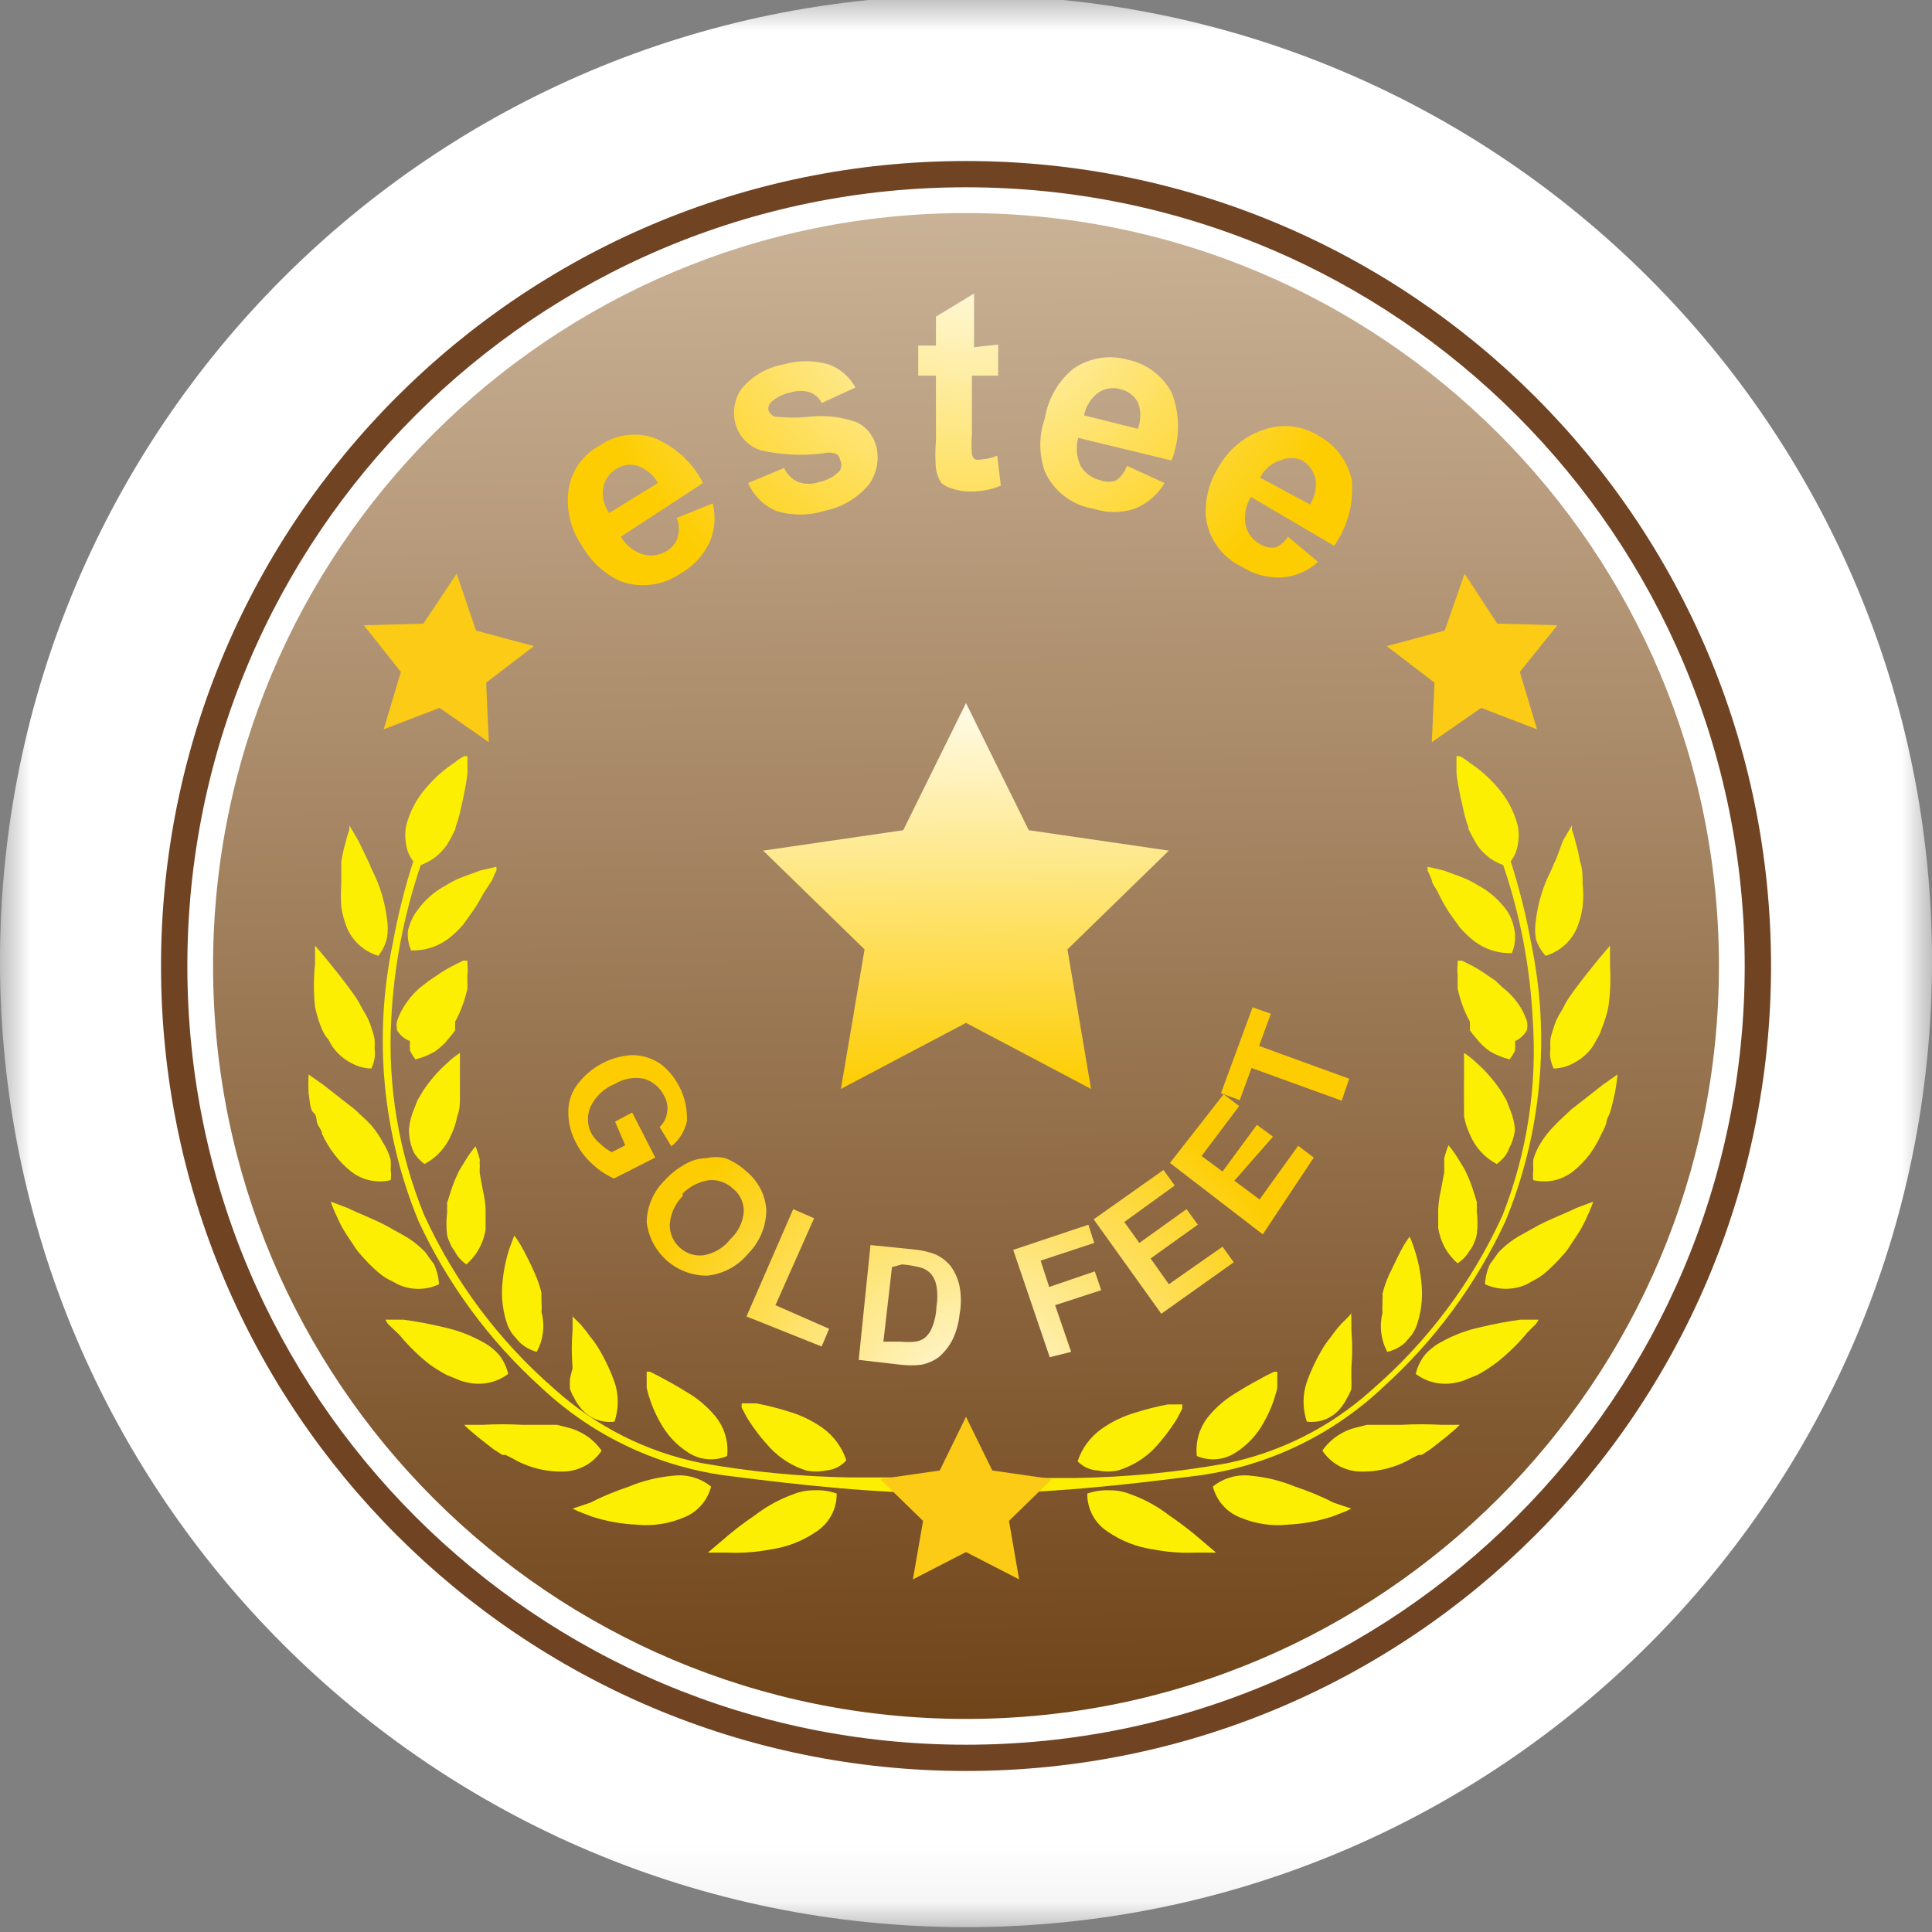 <svg width="32" height="32" viewBox="0 0 32 32" fill="none" xmlns="http://www.w3.org/2000/svg">
<rect x="0" y="0" width="32" height="32" fill="#808080" stroke="none"/>
<g clip-path="url(#clip0_2810_57173)">
<mask id="mask0_2810_57173" style="mask-type:luminance" maskUnits="userSpaceOnUse" x="0" y="-1" width="32" height="33">
<path d="M32 -0.08H0V31.92H32V-0.08Z" fill="white"/>
</mask>
<g mask="url(#mask0_2810_57173)">
<path d="M16 31.92C24.837 31.92 32 24.757 32 15.92C32 7.083 24.837 -0.08 16 -0.08C7.163 -0.08 0 7.083 0 15.92C0 24.757 7.163 31.92 16 31.92Z" fill="white"/>
<mask id="mask1_2810_57173" style="mask-type:luminance" maskUnits="userSpaceOnUse" x="2" y="2" width="28" height="28">
<path d="M2.667 15.92C2.667 18.557 3.449 21.135 4.914 23.328C6.379 25.52 8.462 27.229 10.898 28.238C13.334 29.248 16.015 29.512 18.602 28.997C21.188 28.483 23.564 27.213 25.428 25.348C27.293 23.483 28.563 21.108 29.078 18.521C29.592 15.935 29.328 13.254 28.319 10.818C27.31 8.381 25.601 6.299 23.408 4.834C21.215 3.369 18.637 2.587 16 2.587C12.464 2.587 9.073 3.991 6.572 6.492C4.072 8.992 2.667 12.384 2.667 15.92Z" fill="white"/>
</mask>
<g mask="url(#mask1_2810_57173)">
<path d="M29.334 15.92C29.334 18.557 28.552 21.135 27.087 23.328C25.622 25.52 23.539 27.229 21.103 28.238C18.666 29.248 15.986 29.512 13.399 28.997C10.813 28.483 8.437 27.213 6.572 25.348C4.708 23.483 3.438 21.108 2.923 18.521C2.409 15.935 2.673 13.254 3.682 10.818C4.691 8.381 6.4 6.299 8.593 4.834C10.785 3.369 13.363 2.587 16 2.587C17.751 2.587 19.485 2.932 21.103 3.602C22.721 4.272 24.19 5.254 25.428 6.492C26.666 7.73 27.649 9.2 28.319 10.818C28.989 12.435 29.334 14.169 29.334 15.92Z" fill="white"/>
</g>
<path d="M16 29.333C23.364 29.333 29.334 23.364 29.334 16C29.334 8.636 23.364 2.667 16 2.667C8.637 2.667 2.667 8.636 2.667 16C2.667 23.364 8.637 29.333 16 29.333Z" fill="#704323"/>
<path d="M16 28.898C23.124 28.898 28.898 23.123 28.898 16C28.898 8.877 23.124 3.102 16 3.102C8.877 3.102 3.103 8.877 3.103 16C3.103 23.123 8.877 28.898 16 28.898Z" fill="white"/>
<path d="M16 28.471C22.888 28.471 28.471 22.888 28.471 16C28.471 9.112 22.888 3.529 16 3.529C9.113 3.529 3.529 9.112 3.529 16C3.529 22.888 9.113 28.471 16 28.471Z" fill="url(#paint0_linear_2810_57173)"/>
<path d="M16 11.645L17.04 13.751L19.36 14.089L17.68 15.725L18.071 18.036L16 16.942L13.928 18.036L14.32 15.725L12.64 14.089L14.96 13.751L16 11.645Z" fill="url(#paint1_linear_2810_57173)"/>
<path d="M7.564 9.502L7.884 10.444L8.844 10.702L8.053 11.307L8.097 12.293L7.28 11.725L6.355 12.08L6.64 11.129L6.026 10.356L7.013 10.329L7.564 9.502Z" fill="#FBCB15"/>
<path d="M24.258 9.502L23.929 10.444L22.969 10.702L23.76 11.307L23.715 12.293L24.533 11.725L25.458 12.08L25.173 11.129L25.795 10.356L24.8 10.329L24.258 9.502Z" fill="#FBCB15"/>
<path d="M11.209 8.578L11.805 8.338C11.86 8.554 11.841 8.782 11.751 8.987C11.65 9.2 11.485 9.377 11.28 9.493C11.136 9.595 10.969 9.66 10.794 9.683C10.62 9.707 10.442 9.687 10.276 9.627C10.01 9.505 9.789 9.303 9.645 9.049C9.447 8.767 9.367 8.42 9.422 8.08C9.448 7.935 9.506 7.797 9.593 7.677C9.679 7.557 9.791 7.458 9.92 7.387C10.048 7.297 10.194 7.237 10.348 7.212C10.502 7.188 10.66 7.199 10.809 7.244C11.171 7.385 11.469 7.654 11.645 8L10.285 8.889C10.364 9.03 10.495 9.135 10.649 9.182C10.715 9.2 10.783 9.204 10.85 9.195C10.917 9.186 10.982 9.164 11.04 9.129C11.12 9.081 11.182 9.01 11.218 8.924C11.256 8.811 11.253 8.689 11.209 8.578ZM10.898 8C10.823 7.868 10.703 7.767 10.56 7.716C10.501 7.697 10.438 7.693 10.377 7.702C10.315 7.711 10.256 7.734 10.205 7.769C10.149 7.802 10.101 7.848 10.064 7.901C10.027 7.955 10.002 8.016 9.991 8.08C9.969 8.227 10.004 8.376 10.089 8.498L10.898 8Z" fill="url(#paint2_radial_2810_57173)"/>
<path d="M12.391 8L12.987 7.751C13.033 7.854 13.115 7.937 13.218 7.982C13.333 8.024 13.459 8.024 13.573 7.982C13.703 7.956 13.821 7.891 13.911 7.796C13.927 7.767 13.935 7.735 13.935 7.702C13.935 7.67 13.927 7.638 13.911 7.609C13.908 7.588 13.9 7.568 13.887 7.551C13.875 7.535 13.859 7.521 13.84 7.511C13.767 7.492 13.691 7.492 13.618 7.511C13.277 7.552 12.931 7.534 12.596 7.458C12.493 7.424 12.401 7.365 12.328 7.286C12.255 7.206 12.203 7.109 12.178 7.004C12.154 6.908 12.151 6.807 12.169 6.708C12.188 6.61 12.227 6.517 12.285 6.436C12.462 6.226 12.707 6.084 12.978 6.036C13.222 5.965 13.481 5.965 13.725 6.036C13.914 6.105 14.072 6.241 14.169 6.418L13.609 6.676C13.57 6.593 13.5 6.529 13.414 6.498C13.312 6.467 13.204 6.467 13.102 6.498C12.981 6.521 12.867 6.576 12.774 6.658C12.755 6.676 12.74 6.698 12.733 6.723C12.725 6.748 12.724 6.774 12.729 6.8C12.738 6.822 12.751 6.842 12.768 6.859C12.785 6.876 12.805 6.889 12.827 6.898C13.031 6.923 13.236 6.923 13.44 6.898C13.696 6.875 13.954 6.909 14.196 6.996C14.276 7.036 14.347 7.093 14.402 7.164C14.457 7.235 14.496 7.317 14.516 7.404C14.541 7.511 14.543 7.622 14.521 7.729C14.5 7.836 14.455 7.938 14.391 8.027C14.202 8.252 13.942 8.405 13.653 8.462C13.393 8.543 13.114 8.543 12.854 8.462C12.646 8.372 12.481 8.207 12.391 8Z" fill="url(#paint3_radial_2810_57173)"/>
<path d="M16.533 5.707V6.222H16.098V7.182C16.088 7.298 16.088 7.414 16.098 7.529C16.105 7.561 16.124 7.59 16.151 7.609C16.186 7.618 16.223 7.618 16.258 7.609C16.347 7.604 16.434 7.583 16.516 7.547L16.578 8.044C16.417 8.11 16.245 8.143 16.071 8.142C15.965 8.143 15.86 8.125 15.76 8.089C15.698 8.072 15.641 8.041 15.591 8C15.544 7.928 15.514 7.846 15.502 7.76C15.489 7.609 15.489 7.457 15.502 7.307V6.222H15.209V5.724H15.502V5.244L16.133 4.862V5.751L16.533 5.707Z" fill="url(#paint4_radial_2810_57173)"/>
<path d="M18.667 7.716L19.289 8C19.176 8.194 19 8.345 18.791 8.427C18.572 8.499 18.335 8.499 18.116 8.427C17.94 8.4 17.775 8.329 17.634 8.222C17.492 8.115 17.38 7.975 17.307 7.813C17.205 7.526 17.205 7.212 17.307 6.924C17.359 6.604 17.526 6.313 17.778 6.107C17.906 6.018 18.052 5.959 18.206 5.933C18.359 5.906 18.517 5.914 18.667 5.956C18.822 5.986 18.969 6.051 19.096 6.144C19.224 6.238 19.329 6.359 19.404 6.498C19.548 6.86 19.548 7.264 19.404 7.627L17.858 7.253C17.816 7.411 17.832 7.578 17.902 7.724C17.939 7.783 17.987 7.834 18.043 7.873C18.1 7.913 18.164 7.941 18.231 7.956C18.314 7.987 18.406 7.987 18.489 7.956C18.571 7.895 18.632 7.811 18.667 7.716ZM18.845 7.102C18.901 6.959 18.901 6.801 18.845 6.658C18.813 6.604 18.771 6.557 18.721 6.52C18.67 6.483 18.612 6.457 18.551 6.444C18.49 6.427 18.425 6.424 18.362 6.435C18.299 6.446 18.239 6.47 18.187 6.507C18.066 6.598 17.984 6.731 17.956 6.88L18.845 7.102Z" fill="url(#paint5_radial_2810_57173)"/>
<path d="M21.333 8.889L21.831 9.307C21.665 9.459 21.451 9.55 21.227 9.564C20.994 9.575 20.764 9.513 20.569 9.387C20.409 9.312 20.27 9.197 20.166 9.054C20.062 8.911 19.995 8.744 19.973 8.569C19.952 8.275 20.027 7.982 20.186 7.733C20.352 7.436 20.626 7.213 20.951 7.111C21.098 7.062 21.254 7.045 21.407 7.064C21.561 7.082 21.709 7.135 21.84 7.218C21.98 7.293 22.102 7.398 22.197 7.526C22.292 7.653 22.358 7.8 22.391 7.956C22.424 8.34 22.32 8.725 22.098 9.04L20.72 8.231C20.633 8.369 20.602 8.534 20.631 8.693C20.645 8.761 20.675 8.824 20.716 8.88C20.757 8.935 20.81 8.98 20.871 9.013C20.948 9.061 21.039 9.08 21.129 9.067C21.213 9.029 21.284 8.967 21.333 8.889ZM21.698 8.356C21.779 8.226 21.811 8.071 21.787 7.92C21.754 7.799 21.678 7.695 21.573 7.627C21.514 7.601 21.451 7.587 21.387 7.587C21.322 7.587 21.259 7.601 21.2 7.627C21.129 7.65 21.063 7.687 21.007 7.736C20.95 7.785 20.904 7.844 20.871 7.911L21.698 8.356Z" fill="url(#paint6_radial_2810_57173)"/>
<path d="M10.187 18.578L10.471 18.427L10.853 19.173L10.169 19.52C10.045 19.465 9.931 19.39 9.831 19.298C9.709 19.194 9.61 19.067 9.538 18.924C9.452 18.763 9.409 18.583 9.413 18.4C9.415 18.231 9.475 18.068 9.582 17.938C9.689 17.802 9.824 17.691 9.977 17.611C10.13 17.531 10.299 17.485 10.471 17.476C10.647 17.476 10.818 17.532 10.96 17.636C11.097 17.748 11.206 17.891 11.279 18.053C11.351 18.215 11.385 18.392 11.378 18.569C11.343 18.734 11.252 18.881 11.12 18.987L10.925 18.667C10.993 18.604 11.037 18.519 11.049 18.427C11.066 18.328 11.047 18.228 10.996 18.142C10.962 18.076 10.916 18.018 10.86 17.971C10.803 17.923 10.737 17.888 10.667 17.867C10.498 17.834 10.324 17.866 10.178 17.956C10.007 18.025 9.868 18.155 9.787 18.32C9.754 18.388 9.738 18.462 9.738 18.538C9.738 18.613 9.754 18.688 9.787 18.756C9.824 18.827 9.876 18.891 9.938 18.942C9.996 18.998 10.062 19.046 10.133 19.084L10.356 18.969L10.187 18.578Z" fill="url(#paint7_radial_2810_57173)"/>
<path d="M11.004 19.556C11.117 19.43 11.253 19.328 11.404 19.253C11.499 19.208 11.602 19.184 11.707 19.182C11.806 19.159 11.909 19.159 12.009 19.182C12.141 19.231 12.262 19.307 12.364 19.404C12.462 19.483 12.541 19.582 12.598 19.694C12.655 19.806 12.687 19.928 12.693 20.053C12.688 20.321 12.58 20.576 12.391 20.765C12.222 20.97 11.98 21.101 11.715 21.129C11.468 21.131 11.228 21.041 11.043 20.877C10.858 20.713 10.739 20.486 10.711 20.24C10.716 19.983 10.822 19.737 11.004 19.556ZM11.306 19.813C11.18 19.939 11.104 20.107 11.093 20.285C11.092 20.357 11.106 20.428 11.136 20.494C11.165 20.56 11.208 20.619 11.262 20.667C11.314 20.715 11.376 20.75 11.444 20.772C11.511 20.793 11.583 20.8 11.653 20.791C11.83 20.761 11.988 20.666 12.098 20.524C12.228 20.404 12.308 20.239 12.32 20.062C12.32 19.991 12.305 19.92 12.274 19.855C12.243 19.79 12.198 19.733 12.142 19.689C12.09 19.639 12.029 19.601 11.961 19.577C11.894 19.552 11.822 19.542 11.751 19.547C11.582 19.57 11.426 19.648 11.306 19.769V19.813Z" fill="url(#paint8_radial_2810_57173)"/>
<path d="M12.364 21.805L13.138 20.027L13.484 20.178L12.844 21.618L13.733 22.009L13.609 22.302L12.364 21.805Z" fill="url(#paint9_radial_2810_57173)"/>
<path d="M14.418 20.622L15.12 20.693C15.245 20.703 15.368 20.73 15.485 20.773C15.59 20.818 15.681 20.888 15.752 20.978C15.821 21.077 15.869 21.189 15.894 21.307C15.922 21.459 15.922 21.616 15.894 21.769C15.88 21.907 15.844 22.042 15.787 22.169C15.73 22.288 15.648 22.394 15.547 22.48C15.462 22.541 15.365 22.583 15.263 22.604C15.148 22.618 15.031 22.618 14.916 22.604L14.223 22.524L14.418 20.622ZM14.774 20.987L14.632 22.222H14.916C14.996 22.23 15.076 22.23 15.156 22.222C15.214 22.216 15.269 22.195 15.316 22.16C15.372 22.113 15.415 22.051 15.44 21.982C15.483 21.875 15.507 21.76 15.511 21.644C15.53 21.53 15.53 21.413 15.511 21.298C15.498 21.226 15.468 21.159 15.423 21.102C15.377 21.052 15.319 21.015 15.254 20.996C15.152 20.969 15.048 20.951 14.943 20.942L14.774 20.987Z" fill="url(#paint10_radial_2810_57173)"/>
<path d="M17.387 22.48L16.782 20.702L18.027 20.285L18.124 20.587L17.236 20.88L17.378 21.316L18.133 21.058L18.24 21.369L17.476 21.618L17.742 22.391L17.387 22.48Z" fill="url(#paint11_radial_2810_57173)"/>
<path d="M19.235 21.76L18.115 20.196L19.271 19.378L19.457 19.636L18.622 20.24L18.871 20.587L19.653 20.027L19.84 20.284L19.058 20.844L19.36 21.271L20.249 20.649L20.435 20.907L19.235 21.76Z" fill="url(#paint12_radial_2810_57173)"/>
<path d="M20.916 20.445L19.378 19.262L20.267 18.125L20.525 18.32L19.902 19.147L20.249 19.404L20.818 18.631L21.085 18.827L20.445 19.556L20.862 19.867L21.502 18.978L21.76 19.173L20.916 20.445Z" fill="url(#paint13_radial_2810_57173)"/>
<path d="M22.223 18.231L20.729 17.689L20.534 18.222L20.223 18.107L20.747 16.684L21.049 16.791L20.854 17.324L22.347 17.867L22.223 18.231Z" fill="url(#paint14_radial_2810_57173)"/>
<path d="M16.062 24.738C17.351 24.738 18.622 24.596 19.742 24.453C20.928 24.315 22.038 23.797 22.907 22.978C23.76 22.208 24.449 21.274 24.933 20.231C25.535 18.771 25.683 17.164 25.36 15.618C25.277 15.161 25.164 14.709 25.022 14.267C25.082 14.189 25.122 14.097 25.138 14C25.16 13.892 25.16 13.78 25.138 13.671C25.078 13.441 24.966 13.227 24.809 13.049C24.673 12.887 24.514 12.747 24.338 12.631C24.289 12.589 24.235 12.554 24.178 12.524H24.124V12.596C24.124 12.596 24.124 12.711 24.124 12.791C24.124 12.871 24.178 13.164 24.231 13.378C24.252 13.487 24.282 13.594 24.32 13.698C24.32 13.751 24.364 13.804 24.382 13.849L24.462 13.991C24.521 14.076 24.593 14.151 24.675 14.213C24.745 14.261 24.819 14.299 24.898 14.329C25.179 15.155 25.344 16.017 25.387 16.889C25.463 17.991 25.293 19.096 24.889 20.124C24.384 21.236 23.644 22.224 22.72 23.022C22.038 23.637 21.203 24.058 20.302 24.24C19.483 24.386 18.654 24.467 17.822 24.48C17.2 24.48 16.471 24.48 15.751 24.48" fill="#FDEF02"/>
<path d="M19.093 25.662C19.333 25.709 19.578 25.726 19.822 25.716H20.142L19.911 25.52C19.739 25.369 19.558 25.23 19.369 25.102C19.173 24.95 18.954 24.83 18.72 24.747C18.613 24.704 18.498 24.683 18.382 24.684C18.256 24.678 18.129 24.696 18.009 24.738C18.007 24.863 18.037 24.987 18.096 25.097C18.155 25.207 18.241 25.301 18.347 25.369C18.57 25.522 18.825 25.623 19.093 25.662Z" fill="#FDEF02"/>
<path d="M18.186 24.356C18.295 24.378 18.407 24.378 18.515 24.356C18.74 24.288 18.945 24.166 19.111 24C19.254 23.847 19.382 23.68 19.493 23.502L19.582 23.333V23.262H19.342C19.162 23.296 18.984 23.341 18.809 23.396C18.605 23.455 18.412 23.548 18.24 23.671C18.056 23.803 17.919 23.99 17.849 24.204C17.938 24.296 18.059 24.351 18.186 24.356Z" fill="#FDEF02"/>
<path d="M21.449 24.622C21.219 24.527 20.977 24.467 20.729 24.444C20.616 24.429 20.5 24.436 20.39 24.467C20.28 24.498 20.178 24.55 20.089 24.622C20.119 24.739 20.176 24.847 20.257 24.937C20.337 25.027 20.438 25.096 20.551 25.138C20.795 25.24 21.061 25.28 21.324 25.253C21.575 25.242 21.823 25.197 22.062 25.12L22.293 25.031L22.382 24.987L22.089 24.889C21.92 24.8 21.689 24.702 21.449 24.622Z" fill="#FDEF02"/>
<path d="M19.823 24.116C19.925 24.16 20.038 24.178 20.149 24.169C20.261 24.159 20.368 24.123 20.462 24.062C20.661 23.937 20.823 23.762 20.934 23.556C21.035 23.378 21.11 23.186 21.156 22.987C21.156 22.907 21.156 22.844 21.156 22.791V22.72H21.102L20.96 22.791C20.845 22.853 20.676 22.942 20.507 23.049C20.321 23.155 20.155 23.293 20.018 23.458C19.944 23.549 19.888 23.654 19.854 23.767C19.821 23.88 19.81 23.998 19.823 24.116Z" fill="#FDEF02"/>
<path d="M23.387 24.151L23.494 24.098H23.547L23.698 24L23.947 23.805L24.116 23.662L24.178 23.6H23.876C23.654 23.587 23.431 23.587 23.209 23.6H23.022H22.827H22.64L22.462 23.645C22.235 23.7 22.036 23.835 21.902 24.027C21.97 24.129 22.061 24.214 22.167 24.274C22.274 24.334 22.393 24.368 22.516 24.373C22.821 24.384 23.124 24.307 23.387 24.151Z" fill="#FDEF02"/>
<path d="M22.383 22.658C22.401 22.448 22.401 22.237 22.383 22.027C22.383 21.947 22.383 21.876 22.383 21.831C22.379 21.805 22.379 21.778 22.383 21.751L22.338 21.805L22.205 21.938C22.148 22.003 22.094 22.071 22.045 22.142C21.985 22.214 21.931 22.292 21.885 22.373C21.789 22.538 21.709 22.71 21.645 22.889C21.573 23.102 21.573 23.333 21.645 23.547C21.755 23.561 21.866 23.546 21.968 23.502C22.07 23.458 22.158 23.388 22.223 23.298C22.257 23.254 22.287 23.206 22.311 23.156C22.34 23.108 22.364 23.057 22.383 23.005C22.386 22.948 22.386 22.892 22.383 22.836V22.658Z" fill="#FDEF02"/>
<path d="M25.44 21.929L25.485 21.858H25.183C24.961 21.888 24.742 21.929 24.525 21.982C24.287 22.032 24.059 22.119 23.849 22.24C23.799 22.267 23.751 22.3 23.707 22.338C23.664 22.372 23.625 22.41 23.591 22.453C23.523 22.543 23.475 22.646 23.449 22.756C23.544 22.828 23.654 22.878 23.771 22.902C23.888 22.927 24.009 22.925 24.125 22.898C24.183 22.888 24.24 22.87 24.294 22.845L24.471 22.773C24.586 22.711 24.696 22.639 24.8 22.56C24.983 22.415 25.15 22.251 25.298 22.071L25.44 21.929Z" fill="#FDEF02"/>
<path d="M22.978 22.391C23.087 22.366 23.188 22.314 23.271 22.24L23.378 22.116C23.41 22.071 23.437 22.024 23.458 21.973C23.537 21.754 23.567 21.521 23.547 21.289C23.531 21.08 23.489 20.874 23.422 20.676C23.403 20.612 23.38 20.549 23.351 20.489V20.427V20.48C23.316 20.525 23.283 20.573 23.254 20.622C23.183 20.747 23.094 20.933 23.005 21.12C22.96 21.22 22.924 21.324 22.898 21.431C22.902 21.458 22.902 21.485 22.898 21.511C22.898 21.511 22.898 21.564 22.898 21.591C22.894 21.644 22.894 21.698 22.898 21.751C22.844 21.967 22.872 22.195 22.978 22.391Z" fill="#FDEF02"/>
<path d="M25.485 20.293L25.325 20.382L25.165 20.471C25.061 20.53 24.965 20.602 24.88 20.684C24.838 20.719 24.802 20.762 24.773 20.809L24.676 20.942C24.629 21.046 24.602 21.158 24.596 21.271C24.704 21.321 24.823 21.347 24.942 21.347C25.062 21.347 25.18 21.321 25.289 21.271L25.449 21.182C25.503 21.152 25.554 21.116 25.6 21.076C25.701 20.988 25.797 20.892 25.885 20.791C25.928 20.745 25.967 20.694 26 20.64L26.107 20.48C26.168 20.39 26.222 20.295 26.267 20.196C26.347 20.027 26.391 19.902 26.391 19.902L26.107 20.009C25.947 20.089 25.707 20.178 25.485 20.293Z" fill="#FDEF02"/>
<path d="M24.338 20.72C24.373 20.678 24.4 20.63 24.418 20.578C24.442 20.531 24.457 20.479 24.462 20.427C24.476 20.314 24.476 20.201 24.462 20.089C24.458 20.059 24.458 20.029 24.462 20C24.458 19.971 24.458 19.941 24.462 19.911L24.409 19.742C24.377 19.639 24.339 19.538 24.293 19.44C24.274 19.394 24.25 19.349 24.222 19.307L24.151 19.191C24.104 19.113 24.05 19.039 23.991 18.969C23.962 19.041 23.938 19.115 23.92 19.191C23.923 19.227 23.923 19.262 23.92 19.298C23.923 19.339 23.923 19.381 23.92 19.422L23.867 19.707C23.843 19.809 23.828 19.913 23.822 20.018L23.821 20.016C23.821 20.177 23.821 20.177 23.821 20.338L23.822 20.338C23.855 20.566 23.968 20.774 24.142 20.924C24.223 20.873 24.29 20.803 24.338 20.72Z" fill="#FDEF02"/>
<path d="M25.529 18.916C25.47 19.006 25.425 19.105 25.396 19.209C25.392 19.265 25.392 19.322 25.396 19.378C25.388 19.434 25.388 19.491 25.396 19.547C25.511 19.574 25.631 19.575 25.747 19.549C25.862 19.523 25.97 19.47 26.062 19.396C26.162 19.315 26.252 19.222 26.329 19.12C26.406 19.015 26.472 18.901 26.525 18.782C26.557 18.726 26.584 18.666 26.605 18.605C26.605 18.542 26.649 18.48 26.667 18.427C26.685 18.373 26.729 18.196 26.747 18.107C26.767 18.004 26.782 17.9 26.791 17.796L26.551 17.965L26.302 18.16L26.018 18.382C25.929 18.471 25.831 18.551 25.751 18.64C25.667 18.723 25.593 18.816 25.529 18.916Z" fill="#FDEF02"/>
<path d="M25.093 18.711C25.084 18.598 25.057 18.487 25.013 18.382L24.951 18.222L24.862 18.071C24.749 17.901 24.614 17.745 24.462 17.609C24.396 17.546 24.325 17.489 24.249 17.44C24.249 17.44 24.249 17.529 24.249 17.662C24.249 17.796 24.249 17.813 24.249 17.902L24.248 17.903C24.248 18.044 24.248 18.044 24.248 18.184C24.249 18.284 24.249 18.391 24.249 18.489C24.268 18.593 24.301 18.695 24.346 18.791C24.433 19.001 24.59 19.174 24.791 19.28C24.836 19.246 24.878 19.207 24.915 19.164C24.95 19.122 24.977 19.074 24.995 19.022C25.047 18.925 25.08 18.82 25.093 18.711Z" fill="#FDEF02"/>
<path d="M26.667 15.662L26.471 15.893C26.356 16.036 26.205 16.222 26.062 16.418C25.92 16.613 25.929 16.631 25.867 16.738C25.803 16.833 25.755 16.938 25.725 17.049C25.706 17.101 25.691 17.154 25.68 17.209C25.676 17.262 25.676 17.316 25.68 17.369C25.672 17.422 25.672 17.476 25.68 17.529C25.69 17.587 25.708 17.644 25.733 17.698C25.855 17.695 25.975 17.661 26.08 17.6C26.183 17.544 26.273 17.469 26.347 17.378C26.385 17.328 26.417 17.274 26.445 17.218C26.48 17.166 26.507 17.109 26.525 17.049C26.575 16.928 26.614 16.803 26.64 16.676C26.672 16.452 26.681 16.226 26.667 16C26.667 15.911 26.667 15.831 26.667 15.778V15.662Z" fill="#FDEF02"/>
<path d="M25.289 17.067C25.302 17.014 25.302 16.959 25.289 16.907C25.253 16.802 25.203 16.703 25.138 16.613C25.068 16.516 24.984 16.43 24.889 16.356L24.765 16.24L24.632 16.151C24.555 16.095 24.475 16.045 24.392 16L24.214 15.911H24.143V15.973C24.136 16.029 24.136 16.086 24.143 16.142C24.145 16.178 24.145 16.213 24.143 16.249C24.144 16.27 24.144 16.29 24.143 16.311V16.373C24.163 16.467 24.19 16.559 24.223 16.649C24.257 16.744 24.298 16.836 24.347 16.924C24.347 16.924 24.347 16.924 24.347 16.996C24.347 17.067 24.347 17.04 24.347 17.067C24.377 17.11 24.41 17.152 24.445 17.191C24.511 17.276 24.588 17.351 24.676 17.413C24.779 17.474 24.889 17.518 25.005 17.547C25.038 17.501 25.067 17.454 25.094 17.404C25.098 17.351 25.098 17.298 25.094 17.244C25.176 17.207 25.245 17.145 25.289 17.067Z" fill="#FDEF02"/>
<path d="M25.6 15.831C25.714 15.797 25.819 15.739 25.908 15.661C25.997 15.583 26.068 15.486 26.116 15.378C26.163 15.264 26.196 15.144 26.213 15.022C26.227 14.892 26.227 14.761 26.213 14.631C26.213 14.507 26.213 14.382 26.169 14.267C26.152 14.162 26.129 14.057 26.098 13.956C26.082 13.883 26.061 13.812 26.036 13.742V13.671L25.885 13.929L25.778 14.222C25.751 14.274 25.727 14.327 25.707 14.382L25.627 14.551C25.532 14.769 25.469 15 25.44 15.236C25.422 15.341 25.422 15.45 25.44 15.556C25.473 15.658 25.527 15.752 25.6 15.831Z" fill="#FDEF02"/>
<path d="M24.978 15.111C24.849 14.921 24.675 14.765 24.471 14.658C24.379 14.6 24.281 14.552 24.178 14.516L23.911 14.418L23.645 14.356V14.418C23.671 14.47 23.695 14.523 23.716 14.578C23.716 14.64 23.787 14.711 23.822 14.791C23.874 14.902 23.934 15.008 24 15.111L24.178 15.36C24.248 15.441 24.326 15.515 24.409 15.582C24.589 15.722 24.812 15.794 25.04 15.787C25.084 15.686 25.102 15.576 25.093 15.467C25.081 15.341 25.041 15.22 24.978 15.111Z" fill="#FDEF02"/>
<path d="M15.805 24.738C14.516 24.738 13.245 24.596 12.125 24.453C10.938 24.315 9.829 23.797 8.96 22.978C8.107 22.208 7.418 21.274 6.934 20.231C6.332 18.771 6.183 17.164 6.507 15.618C6.59 15.161 6.703 14.709 6.845 14.267C6.785 14.189 6.745 14.097 6.729 14C6.707 13.892 6.707 13.78 6.729 13.671C6.788 13.441 6.901 13.227 7.058 13.049C7.194 12.887 7.353 12.747 7.529 12.631C7.578 12.589 7.632 12.554 7.689 12.524H7.742V12.596C7.742 12.596 7.742 12.711 7.742 12.791C7.742 12.871 7.689 13.164 7.636 13.378C7.614 13.487 7.585 13.594 7.547 13.698C7.547 13.751 7.502 13.804 7.485 13.849L7.405 13.991C7.345 14.076 7.273 14.151 7.191 14.213C7.122 14.261 7.048 14.299 6.969 14.329C6.688 15.155 6.523 16.017 6.48 16.889C6.42 17.991 6.605 19.093 7.022 20.116C7.528 21.227 8.268 22.215 9.191 23.013C9.874 23.628 10.709 24.049 11.609 24.231C12.428 24.377 13.257 24.458 14.089 24.471C14.711 24.471 15.44 24.471 16.16 24.471" fill="#FDEF02"/>
<path d="M12.774 25.662C12.534 25.709 12.289 25.726 12.045 25.716H11.725L11.956 25.52C12.127 25.369 12.308 25.23 12.498 25.102C12.694 24.95 12.913 24.83 13.147 24.747C13.254 24.704 13.369 24.683 13.485 24.684C13.611 24.677 13.738 24.695 13.858 24.738C13.86 24.863 13.83 24.987 13.771 25.097C13.712 25.207 13.625 25.301 13.52 25.369C13.297 25.522 13.041 25.623 12.774 25.662Z" fill="#FDEF02"/>
<path d="M13.68 24.356C13.572 24.378 13.46 24.378 13.351 24.356C13.125 24.283 12.92 24.155 12.756 23.982C12.613 23.829 12.485 23.662 12.374 23.484L12.285 23.316C12.283 23.292 12.283 23.268 12.285 23.244H12.525C12.705 23.278 12.883 23.323 13.058 23.378C13.262 23.437 13.454 23.53 13.627 23.653C13.811 23.785 13.947 23.972 14.018 24.187C13.932 24.285 13.811 24.346 13.68 24.356Z" fill="#FDEF02"/>
<path d="M10.418 24.622C10.647 24.527 10.89 24.467 11.138 24.444C11.251 24.429 11.366 24.436 11.476 24.467C11.586 24.498 11.689 24.55 11.778 24.622C11.748 24.739 11.691 24.847 11.61 24.937C11.53 25.027 11.428 25.096 11.316 25.138C11.071 25.24 10.806 25.28 10.542 25.253C10.291 25.242 10.043 25.197 9.804 25.12L9.573 25.031L9.484 24.987L9.778 24.889C9.947 24.8 10.178 24.702 10.418 24.622Z" fill="#FDEF02"/>
<path d="M12.044 24.116C11.941 24.16 11.829 24.178 11.718 24.169C11.606 24.159 11.498 24.123 11.404 24.062C11.206 23.937 11.044 23.762 10.933 23.556C10.832 23.378 10.757 23.186 10.711 22.987C10.711 22.907 10.711 22.844 10.711 22.791V22.72H10.764L10.906 22.791C11.022 22.853 11.191 22.942 11.36 23.049C11.546 23.155 11.712 23.293 11.849 23.458C11.923 23.549 11.979 23.654 12.012 23.767C12.046 23.88 12.057 23.998 12.044 24.116Z" fill="#FDEF02"/>
<path d="M8.48 24.151L8.373 24.098H8.32L8.168 24L7.92 23.805L7.751 23.662L7.688 23.6H7.991C8.213 23.587 8.435 23.587 8.657 23.6H8.844H9.04H9.226L9.404 23.645C9.631 23.7 9.83 23.835 9.964 24.027C9.897 24.129 9.806 24.214 9.699 24.274C9.592 24.334 9.473 24.368 9.351 24.373C9.045 24.384 8.743 24.307 8.48 24.151Z" fill="#FDEF02"/>
<path d="M9.484 22.658C9.466 22.448 9.466 22.237 9.484 22.027C9.484 21.947 9.484 21.876 9.484 21.831C9.488 21.805 9.488 21.778 9.484 21.751V21.805L9.618 21.938C9.675 22.003 9.728 22.071 9.778 22.142C9.838 22.214 9.892 22.292 9.938 22.373C10.033 22.538 10.114 22.71 10.178 22.889C10.25 23.102 10.25 23.333 10.178 23.547C10.068 23.561 9.956 23.546 9.855 23.502C9.753 23.458 9.665 23.388 9.6 23.298C9.565 23.254 9.535 23.206 9.511 23.156C9.482 23.108 9.458 23.057 9.44 23.005C9.437 22.948 9.437 22.892 9.44 22.836L9.484 22.658Z" fill="#FDEF02"/>
<path d="M6.426 21.929L6.382 21.858H6.684C6.905 21.888 7.125 21.929 7.342 21.982C7.579 22.032 7.807 22.119 8.017 22.24C8.068 22.267 8.116 22.3 8.16 22.338C8.202 22.372 8.241 22.41 8.275 22.453C8.344 22.543 8.392 22.646 8.417 22.756C8.322 22.828 8.212 22.878 8.096 22.902C7.979 22.927 7.858 22.925 7.742 22.898C7.683 22.888 7.626 22.87 7.573 22.845L7.395 22.773C7.297 22.72 7.202 22.661 7.111 22.596C6.928 22.451 6.761 22.287 6.613 22.107L6.426 21.929Z" fill="#FDEF02"/>
<path d="M8.889 22.391C8.778 22.361 8.677 22.303 8.596 22.222L8.489 22.098C8.457 22.053 8.431 22.006 8.409 21.956C8.331 21.736 8.3 21.503 8.32 21.271C8.337 21.062 8.378 20.856 8.445 20.658L8.516 20.471V20.409C8.518 20.427 8.518 20.445 8.516 20.462C8.552 20.507 8.584 20.555 8.614 20.605C8.706 20.766 8.789 20.932 8.863 21.102C8.907 21.203 8.943 21.307 8.969 21.413C8.965 21.44 8.965 21.467 8.969 21.493C8.969 21.493 8.969 21.547 8.969 21.573C8.974 21.627 8.974 21.68 8.969 21.733C9.028 21.955 9 22.19 8.889 22.391Z" fill="#FDEF02"/>
<path d="M6.382 20.293L6.542 20.382L6.702 20.471C6.806 20.53 6.901 20.602 6.987 20.684C7.029 20.719 7.065 20.762 7.093 20.809L7.191 20.942C7.237 21.046 7.265 21.158 7.271 21.271C7.164 21.322 7.047 21.348 6.929 21.348C6.811 21.348 6.694 21.322 6.587 21.271L6.418 21.182C6.364 21.152 6.313 21.116 6.267 21.076C6.165 20.988 6.07 20.892 5.982 20.791C5.939 20.745 5.9 20.694 5.867 20.64L5.76 20.48C5.699 20.39 5.645 20.295 5.6 20.196C5.52 20.027 5.476 19.902 5.476 19.902L5.76 20.009C5.92 20.089 6.16 20.178 6.382 20.293Z" fill="#FDEF02"/>
<path d="M7.529 20.72C7.494 20.678 7.467 20.63 7.449 20.578C7.427 20.536 7.412 20.491 7.404 20.445C7.391 20.332 7.391 20.219 7.404 20.107C7.408 20.077 7.408 20.047 7.404 20.018C7.409 19.988 7.409 19.958 7.404 19.929L7.458 19.76C7.489 19.657 7.528 19.556 7.573 19.458C7.593 19.411 7.617 19.367 7.644 19.325L7.716 19.209C7.763 19.131 7.817 19.056 7.876 18.987C7.905 19.059 7.929 19.133 7.947 19.209C7.944 19.244 7.944 19.28 7.947 19.316C7.944 19.357 7.944 19.399 7.947 19.44L8 19.724C8.024 19.827 8.039 19.931 8.044 20.036H8.043C8.043 20.196 8.043 20.196 8.043 20.356H8.044C8.012 20.583 7.899 20.792 7.724 20.942C7.641 20.886 7.574 20.81 7.529 20.72Z" fill="#FDEF02"/>
<path d="M6.338 18.916C6.397 19.006 6.442 19.105 6.471 19.209C6.476 19.265 6.476 19.322 6.471 19.378C6.48 19.434 6.48 19.491 6.471 19.547C6.356 19.574 6.236 19.575 6.121 19.549C6.005 19.523 5.897 19.47 5.805 19.396C5.705 19.315 5.615 19.222 5.538 19.12C5.458 19.015 5.39 18.902 5.334 18.782C5.334 18.72 5.271 18.658 5.254 18.605C5.236 18.551 5.254 18.48 5.191 18.427C5.129 18.373 5.129 18.196 5.111 18.107C5.106 18.003 5.106 17.899 5.111 17.796L5.351 17.965L5.6 18.16L5.885 18.382C5.974 18.471 6.071 18.551 6.151 18.64C6.223 18.725 6.286 18.817 6.338 18.916Z" fill="#FDEF02"/>
<path d="M6.773 18.711C6.782 18.598 6.809 18.487 6.853 18.382L6.916 18.222L7.005 18.071C7.118 17.901 7.252 17.745 7.405 17.609C7.47 17.546 7.542 17.489 7.618 17.44C7.618 17.44 7.618 17.529 7.618 17.662C7.618 17.796 7.618 17.813 7.618 17.902C7.618 17.991 7.618 17.991 7.618 18.044C7.618 18.098 7.618 18.133 7.618 18.187C7.618 18.24 7.618 18.391 7.573 18.489C7.554 18.593 7.522 18.695 7.476 18.791C7.389 19.001 7.232 19.174 7.031 19.28C6.986 19.246 6.944 19.207 6.907 19.164C6.872 19.122 6.845 19.074 6.827 19.022C6.791 18.922 6.773 18.817 6.773 18.711Z" fill="#FDEF02"/>
<path d="M5.218 15.662L5.413 15.893C5.529 16.036 5.68 16.222 5.822 16.418C5.964 16.613 5.955 16.631 6.018 16.738C6.081 16.833 6.129 16.938 6.16 17.049C6.179 17.101 6.194 17.154 6.204 17.209C6.209 17.262 6.209 17.316 6.204 17.369C6.213 17.422 6.213 17.476 6.204 17.529C6.195 17.587 6.177 17.644 6.151 17.698C6.029 17.695 5.91 17.661 5.804 17.6C5.702 17.544 5.611 17.469 5.538 17.378C5.5 17.328 5.467 17.274 5.44 17.218C5.395 17.168 5.359 17.111 5.333 17.049C5.282 16.928 5.244 16.803 5.218 16.676C5.193 16.442 5.193 16.207 5.218 15.973C5.218 15.884 5.218 15.805 5.218 15.751V15.662Z" fill="#FDEF02"/>
<path d="M6.578 17.067C6.565 17.014 6.565 16.959 6.578 16.907C6.614 16.802 6.665 16.703 6.729 16.613C6.794 16.517 6.872 16.431 6.96 16.356L7.111 16.24L7.244 16.151C7.324 16.095 7.407 16.044 7.493 16L7.671 15.911H7.742V15.973C7.749 16.029 7.749 16.086 7.742 16.142C7.74 16.178 7.74 16.213 7.742 16.249C7.741 16.27 7.741 16.29 7.742 16.311V16.373C7.721 16.467 7.695 16.559 7.662 16.649C7.628 16.744 7.587 16.836 7.538 16.924C7.538 16.924 7.538 16.924 7.538 16.996C7.538 17.067 7.538 17.04 7.538 17.067C7.508 17.11 7.475 17.152 7.44 17.191C7.374 17.276 7.296 17.351 7.209 17.413C7.106 17.474 6.995 17.518 6.88 17.547C6.847 17.501 6.817 17.454 6.791 17.404C6.787 17.351 6.787 17.298 6.791 17.244C6.702 17.211 6.627 17.148 6.578 17.067Z" fill="#FDEF02"/>
<path d="M6.267 15.831C6.153 15.797 6.048 15.739 5.959 15.661C5.87 15.583 5.799 15.486 5.751 15.378C5.704 15.264 5.671 15.144 5.653 15.022C5.644 14.892 5.644 14.761 5.653 14.631C5.653 14.507 5.653 14.382 5.653 14.267C5.67 14.162 5.694 14.057 5.724 13.956C5.74 13.883 5.761 13.812 5.787 13.742V13.671L5.938 13.929L6.071 14.204C6.098 14.256 6.122 14.309 6.142 14.364L6.222 14.533C6.317 14.751 6.38 14.982 6.409 15.218C6.427 15.324 6.427 15.432 6.409 15.538C6.384 15.645 6.335 15.745 6.267 15.831Z" fill="#FDEF02"/>
<path d="M6.889 15.111C7.018 14.921 7.192 14.765 7.396 14.658C7.488 14.6 7.587 14.552 7.689 14.516L7.956 14.418L8.223 14.356V14.418C8.196 14.47 8.172 14.523 8.151 14.578L8 14.809C7.955 14.898 7.904 14.984 7.849 15.067L7.671 15.316C7.601 15.396 7.524 15.471 7.44 15.538C7.26 15.677 7.037 15.75 6.809 15.742C6.766 15.642 6.747 15.532 6.756 15.422C6.78 15.311 6.825 15.205 6.889 15.111Z" fill="#FDEF02"/>
<path d="M16 23.467L16.436 24.356L17.423 24.498L16.712 25.191L16.88 26.16L16 25.707L15.12 26.16L15.289 25.191L14.578 24.498L15.565 24.356L16 23.467Z" fill="#FBCB15"/>
</g>
</g>
<defs>
<linearGradient id="paint0_linear_2810_57173" x1="15.867" y1="3.529" x2="16.134" y2="28.471" gradientUnits="userSpaceOnUse">
<stop stop-color="#CAB296"/>
<stop offset="1" stop-color="#704419"/>
</linearGradient>
<linearGradient id="paint1_linear_2810_57173" x1="15.973" y1="11.645" x2="16.044" y2="18.053" gradientUnits="userSpaceOnUse">
<stop stop-color="#FFFBE9"/>
<stop offset="1" stop-color="#FDCD01"/>
</linearGradient>
<radialGradient id="paint2_radial_2810_57173" cx="0" cy="0" r="1" gradientUnits="userSpaceOnUse" gradientTransform="translate(16.036 4.231) scale(6.649 6.649)">
<stop stop-color="#FFFBE9"/>
<stop offset="1" stop-color="#FDCD01"/>
</radialGradient>
<radialGradient id="paint3_radial_2810_57173" cx="0" cy="0" r="1" gradientUnits="userSpaceOnUse" gradientTransform="translate(16.036 4.231) scale(6.649 6.649)">
<stop stop-color="#FFFBE9"/>
<stop offset="1" stop-color="#FDCD01"/>
</radialGradient>
<radialGradient id="paint4_radial_2810_57173" cx="0" cy="0" r="1" gradientUnits="userSpaceOnUse" gradientTransform="translate(16.036 4.231) scale(6.649 6.649)">
<stop stop-color="#FFFBE9"/>
<stop offset="1" stop-color="#FDCD01"/>
</radialGradient>
<radialGradient id="paint5_radial_2810_57173" cx="0" cy="0" r="1" gradientUnits="userSpaceOnUse" gradientTransform="translate(16.036 4.231) scale(6.649 6.649)">
<stop stop-color="#FFFBE9"/>
<stop offset="1" stop-color="#FDCD01"/>
</radialGradient>
<radialGradient id="paint6_radial_2810_57173" cx="0" cy="0" r="1" gradientUnits="userSpaceOnUse" gradientTransform="translate(16.035 4.231) scale(6.649 6.649)">
<stop stop-color="#FFFBE9"/>
<stop offset="1" stop-color="#FDCD01"/>
</radialGradient>
<radialGradient id="paint7_radial_2810_57173" cx="0" cy="0" r="1" gradientUnits="userSpaceOnUse" gradientTransform="translate(16.107 23.369) scale(5.876 5.876)">
<stop stop-color="#FFFBE9"/>
<stop offset="1" stop-color="#FDCD01"/>
</radialGradient>
<radialGradient id="paint8_radial_2810_57173" cx="0" cy="0" r="1" gradientUnits="userSpaceOnUse" gradientTransform="translate(16.107 23.369) scale(5.876 5.876)">
<stop stop-color="#FFFBE9"/>
<stop offset="1" stop-color="#FDCD01"/>
</radialGradient>
<radialGradient id="paint9_radial_2810_57173" cx="0" cy="0" r="1" gradientUnits="userSpaceOnUse" gradientTransform="translate(16.107 23.369) scale(5.876)">
<stop stop-color="#FFFBE9"/>
<stop offset="1" stop-color="#FDCD01"/>
</radialGradient>
<radialGradient id="paint10_radial_2810_57173" cx="0" cy="0" r="1" gradientUnits="userSpaceOnUse" gradientTransform="translate(16.107 23.369) scale(5.876 5.876)">
<stop stop-color="#FFFBE9"/>
<stop offset="1" stop-color="#FDCD01"/>
</radialGradient>
<radialGradient id="paint11_radial_2810_57173" cx="0" cy="0" r="1" gradientUnits="userSpaceOnUse" gradientTransform="translate(16.107 23.369) scale(5.876 5.876)">
<stop stop-color="#FFFBE9"/>
<stop offset="1" stop-color="#FDCD01"/>
</radialGradient>
<radialGradient id="paint12_radial_2810_57173" cx="0" cy="0" r="1" gradientUnits="userSpaceOnUse" gradientTransform="translate(16.106 23.369) scale(5.876 5.876)">
<stop stop-color="#FFFBE9"/>
<stop offset="1" stop-color="#FDCD01"/>
</radialGradient>
<radialGradient id="paint13_radial_2810_57173" cx="0" cy="0" r="1" gradientUnits="userSpaceOnUse" gradientTransform="translate(16.107 23.369) scale(5.876 5.876)">
<stop stop-color="#FFFBE9"/>
<stop offset="1" stop-color="#FDCD01"/>
</radialGradient>
<radialGradient id="paint14_radial_2810_57173" cx="0" cy="0" r="1" gradientUnits="userSpaceOnUse" gradientTransform="translate(16.107 23.369) scale(5.876)">
<stop stop-color="#FFFBE9"/>
<stop offset="1" stop-color="#FDCD01"/>
</radialGradient>
<clipPath id="clip0_2810_57173">
<rect width="32" height="32" fill="white"/>
</clipPath>
</defs>
</svg>
